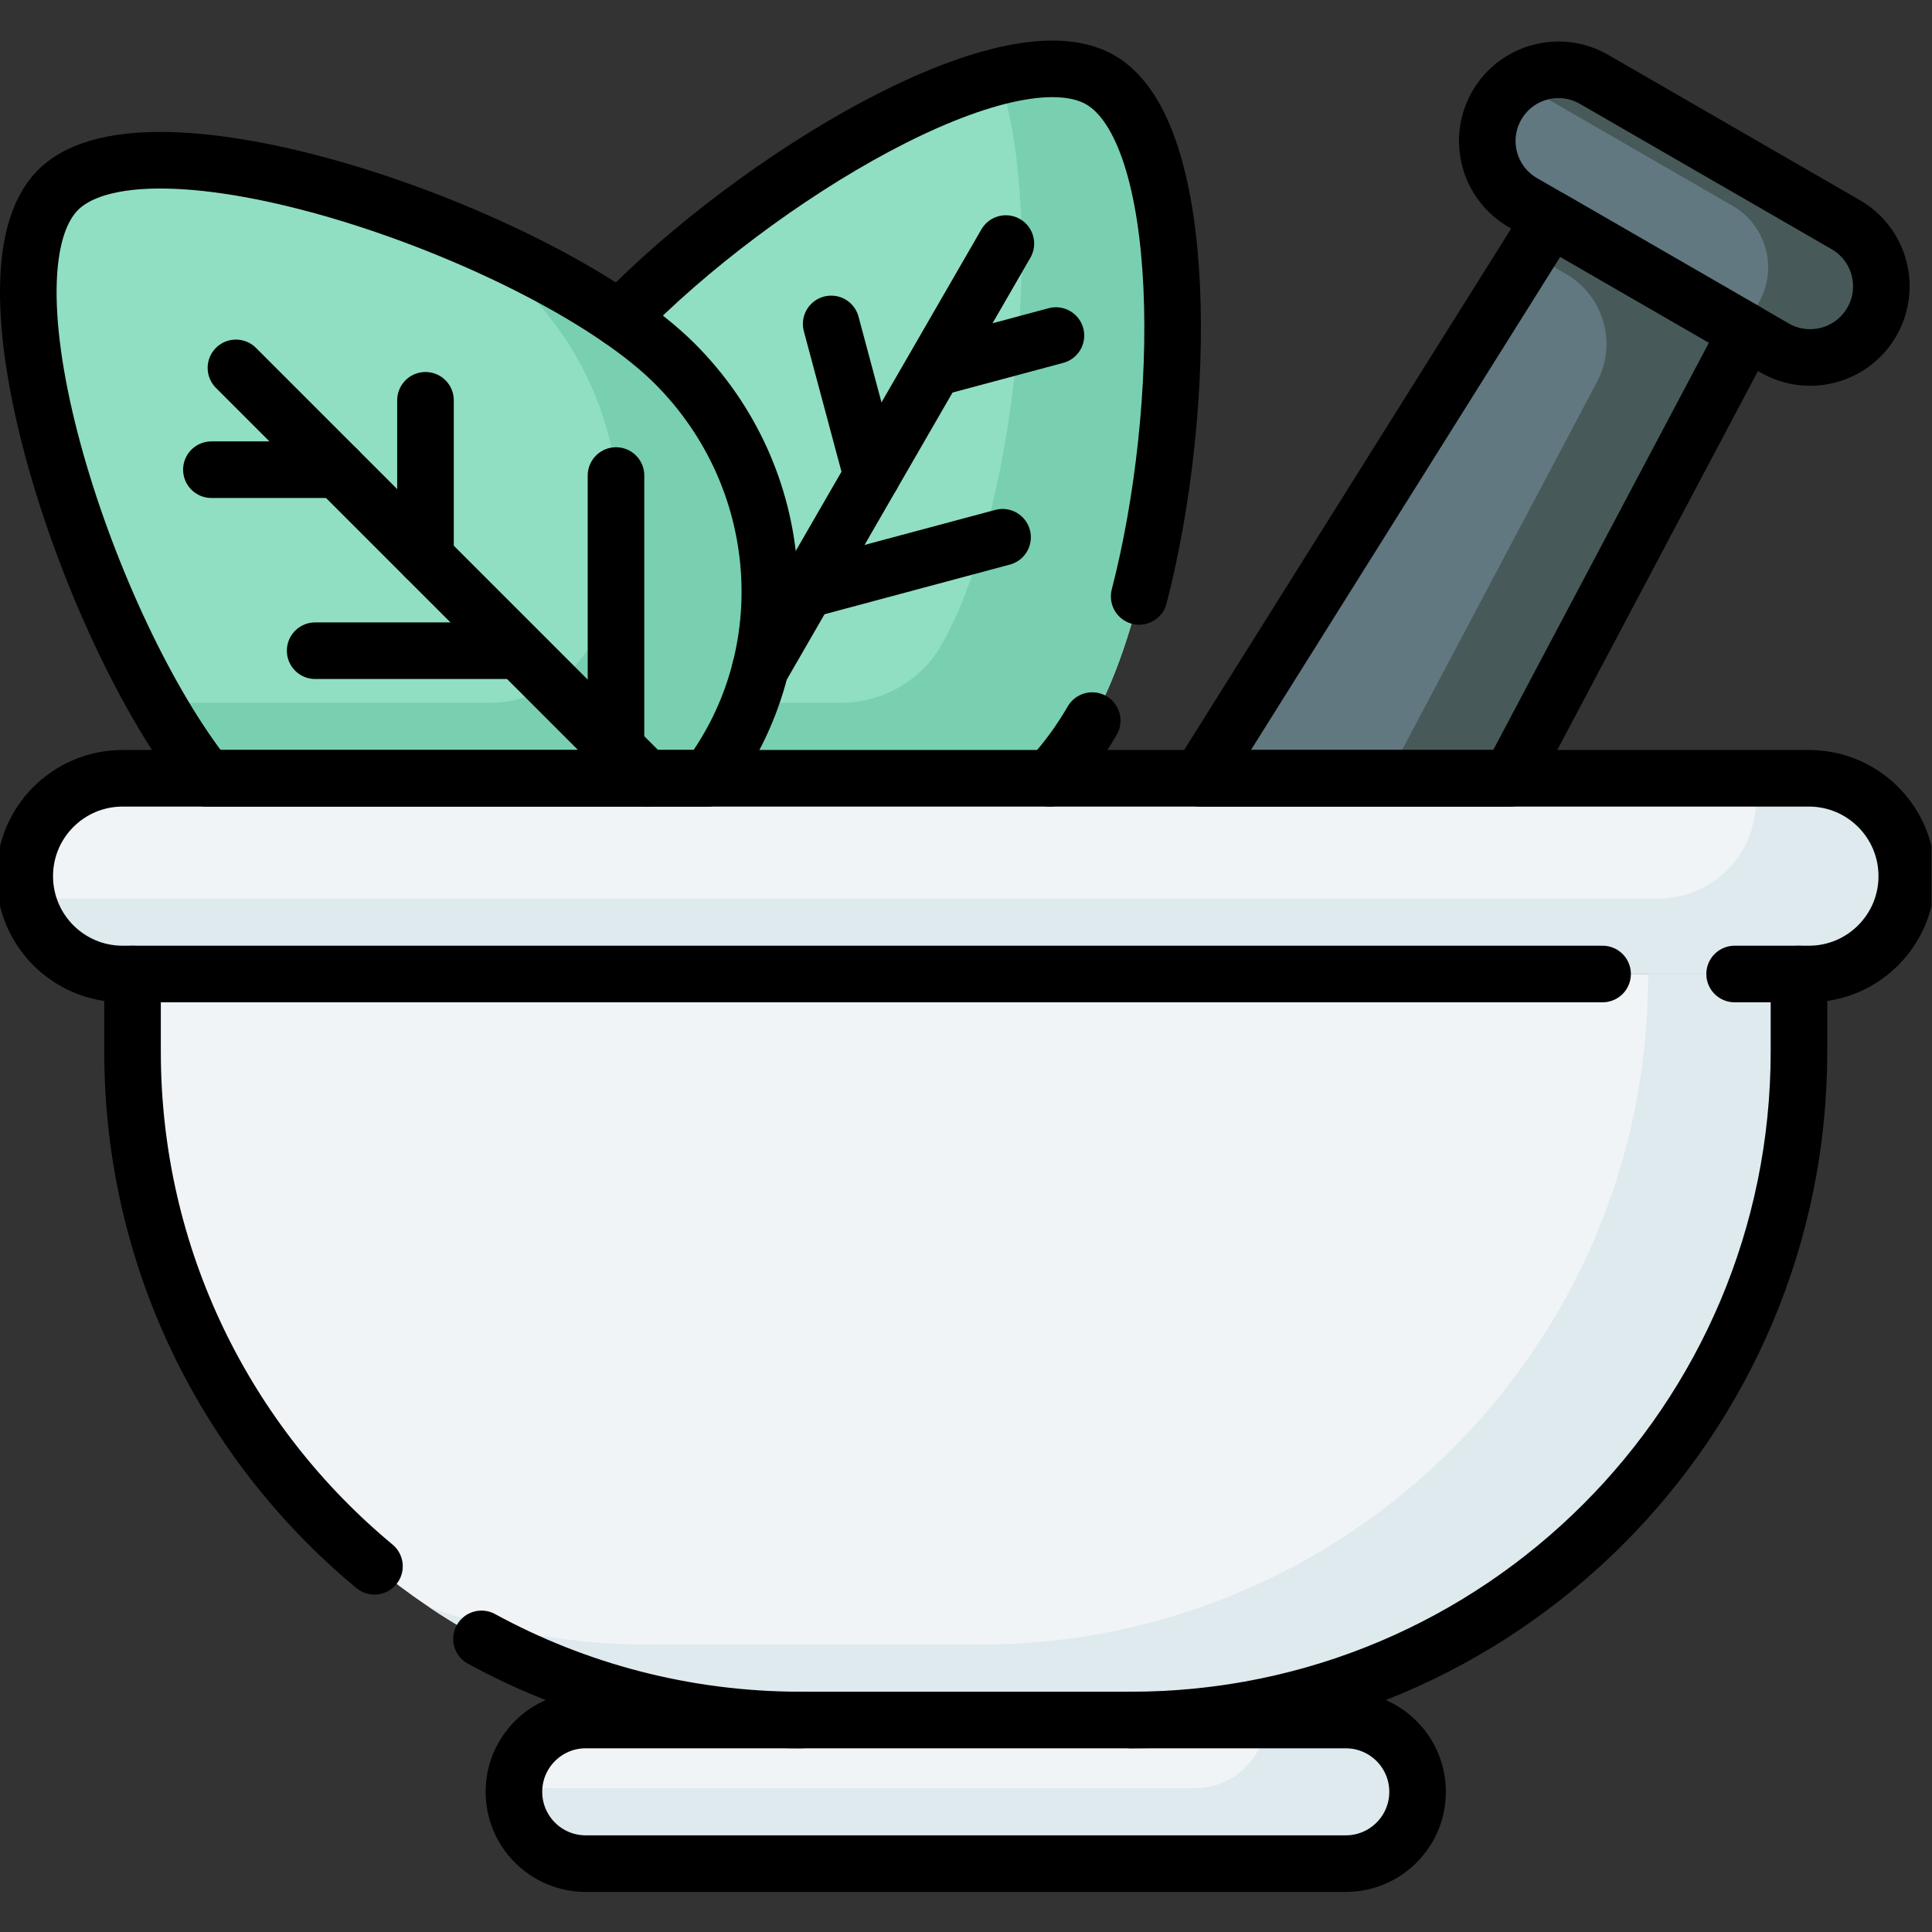<?xml version="1.0" encoding="UTF-8" standalone="no"?> <svg xmlns="http://www.w3.org/2000/svg" xmlns:svg="http://www.w3.org/2000/svg" version="1.1" id="svg3858" xml:space="preserve" width="682.667" height="682.667" viewBox="0 0 682.667 682.667"><rect x="0" y="0" width="682.667" height="682.667" fill="#333333" stroke="none"/><defs id="defs3862"><clipPath id="clipPath3872"><path d="M 0,512 H 512 V 0 H 0 Z" id="path3870"></path></clipPath></defs><g id="g3864" transform="matrix(1.333,0,0,-1.333,0,682.667)"><g id="g3866"><g id="g3868" clip-path="url(#clipPath3872)"><g id="g3874" transform="translate(479.503,305.823)"><path d="m 0,0 h -447.006 c -14.326,0 -25.939,-11.613 -25.939,-25.939 0,-14.327 11.613,-25.94 25.939,-25.94 H 0 c 14.326,0 25.939,11.613 25.939,25.94 C 25.939,-11.613 14.326,0 0,0" style="fill:#f1f4f6;fill-opacity:1;fill-rule:nonzero;stroke:none" id="path3876"></path></g><g id="g3878" transform="translate(356.734,56.192)"><path d="m 0,0 h -201.469 c -10.511,0 -19.034,-8.522 -19.034,-19.034 0,-10.512 8.523,-19.034 19.034,-19.034 H 0 c 10.512,0 19.034,8.522 19.034,19.034 C 19.034,-8.522 10.512,0 0,0" style="fill:#f1f4f6;fill-opacity:1;fill-rule:nonzero;stroke:none" id="path3880"></path></g><g id="g3882" transform="translate(470.4,419.9)"><path d="m 0,0 -66.723,38.522 c -9.022,5.209 -12.114,16.747 -6.905,25.769 5.209,9.022 16.746,12.114 25.769,6.905 L 18.864,32.673 C 27.887,27.464 30.978,15.927 25.769,6.904 20.56,-2.118 9.022,-5.209 0,0" style="fill:#617881;fill-opacity:1;fill-rule:nonzero;stroke:none" id="path3884"></path></g><g id="g3886" transform="translate(187.714,305.823)"><path d="m 0,0 c 24.48,32.624 21.437,79.627 -8.843,109.906 -33.119,33.119 -138.993,70.537 -163.486,46.043 -22.864,-22.865 8.22,-116.634 39.396,-155.949 z" style="fill:#90dfc3;fill-opacity:1;fill-rule:nonzero;stroke:none" id="path3888"></path></g><g id="g3890" transform="translate(178.871,415.729)"><path d="M 0,0 C -12.625,12.625 -35.822,25.875 -61.054,36.081 -52.574,30.794 -45.341,25.341 -40,20 c 24.66,-24.66 31.256,-60.413 19.63,-90.457 -4.568,-11.807 -16.105,-19.449 -28.766,-19.449 h -88.258 c 4.326,-7.547 8.814,-14.338 13.304,-20 H 8.843 C 33.323,-77.283 30.279,-30.279 0,0" style="fill:#78d0b1;fill-opacity:1;fill-rule:nonzero;stroke:none" id="path3892"></path></g><g id="g3894" transform="translate(400.335,305.823)"><path d="M 0,0 62.676,118.344 10.731,148.334 -82.295,0 Z" style="fill:#617881;fill-opacity:1;fill-rule:nonzero;stroke:none" id="path3896"></path></g><g id="g3898" transform="translate(489.265,452.573)"><path d="m 0,0 -66.724,38.523 c -6.479,3.741 -14.255,3.201 -20.053,-0.743 L -30,5 c 9.022,-5.209 12.113,-16.746 6.904,-25.769 -1.467,-2.543 -3.438,-4.614 -5.715,-6.162 l 9.947,-5.742 c 9.022,-5.209 20.559,-2.118 25.768,6.904 C 12.113,-16.746 9.022,-5.209 0,0" style="fill:#475959;fill-opacity:1;fill-rule:nonzero;stroke:none" id="path3900"></path></g><g id="g3902" transform="translate(411.066,454.157)"><path d="m 0,0 -5.673,-9.045 9.717,-5.61 c 9.99,-5.768 13.626,-18.407 8.227,-28.601 l -53.003,-100.078 h -49.159 l -3.135,-5 h 82.295 L 51.944,-29.99 Z" style="fill:#475959;fill-opacity:1;fill-rule:nonzero;stroke:none" id="path3904"></path></g><g id="g3906" transform="translate(178.871,415.729)"><path d="M 0,0 C 30.279,-30.279 33.323,-77.283 8.843,-109.906 H 99.44 c 4.199,4.576 7.97,9.684 11.21,15.295 23.418,40.563 32.159,152.513 2.161,169.833 C 88.196,89.433 21.447,49.202 -14.656,11.896 -8.914,7.944 -3.941,3.941 0,0" style="fill:#90dfc3;fill-opacity:1;fill-rule:nonzero;stroke:none" id="path3908"></path></g><g id="g3910" transform="translate(291.682,490.951)"><path d="m 0,0 c -6.486,3.745 -15.899,3.708 -26.906,0.942 13.041,-38.331 3.702,-117.941 -15.254,-150.775 -0.033,-0.056 -0.066,-0.112 -0.098,-0.168 -5.481,-9.445 -15.706,-15.127 -26.626,-15.127 H -92.97 c -2.668,-7.045 -6.333,-13.784 -10.998,-20 h 90.598 c 4.198,4.576 7.97,9.684 11.21,15.295 C 21.258,-129.271 29.998,-17.32 0,0" style="fill:#78d0b1;fill-opacity:1;fill-rule:nonzero;stroke:none" id="path3912"></path></g><g id="g3914" transform="translate(299.694,56.192)"><path d="m 0,0 h -87.389 c -97.849,0 -177.173,79.323 -177.173,177.172 v 20.579 H 177.173 V 177.172 C 177.173,79.323 97.85,0 0,0" style="fill:#f1f4f6;fill-opacity:1;fill-rule:nonzero;stroke:none" id="path3916"></path></g><g id="g3918" transform="translate(479.503,305.823)"><path d="m 0,0 h -14.744 c 0.447,-1.907 0.683,-3.896 0.683,-5.939 0,-14.327 -11.613,-25.94 -25.939,-25.94 h -432.262 c 2.686,-11.464 12.974,-20 25.256,-20 H 0 c 14.326,0 25.939,11.613 25.939,25.94 C 25.939,-11.613 14.326,0 0,0" style="fill:#dfeaef;fill-opacity:1;fill-rule:nonzero;stroke:none" id="path3920"></path></g><g id="g3922" transform="translate(356.734,56.192)"><path d="M 0,0 H -20.99 C -21.493,-10.063 -29.812,-18.068 -40,-18.068 h -180.479 c -0.015,-0.32 -0.024,-0.642 -0.024,-0.966 0,-10.512 8.523,-19.034 19.034,-19.034 H 0 c 10.512,0 19.034,8.522 19.034,19.034 C 19.034,-8.522 10.512,0 0,0" style="fill:#dfeaef;fill-opacity:1;fill-rule:nonzero;stroke:none" id="path3924"></path></g><g id="g3926" transform="translate(436.867,253.943)"><path d="m 0,0 v -0.579 c 0,-97.849 -79.323,-177.172 -177.173,-177.172 h -87.389 c -20.502,0 -40.192,3.483 -58.509,9.89 28.169,-18.878 62.053,-29.89 98.509,-29.89 h 87.389 c 97.85,0 177.173,79.323 177.173,177.172 V 0 Z" style="fill:#dfeaef;fill-opacity:1;fill-rule:nonzero;stroke:none" id="path3928"></path></g><g id="g3930" transform="translate(459.807,253.943)"><path d="m 0,0 h 19.696 c 14.326,0 25.94,11.614 25.94,25.94 0,14.326 -11.614,25.939 -25.94,25.939 H -427.31 c -14.326,0 -25.939,-11.613 -25.939,-25.939 0,-14.326 11.613,-25.94 25.939,-25.94 L -35,0" style="fill:none;stroke:#000000;stroke-width:15;stroke-linecap:round;stroke-linejoin:round;stroke-miterlimit:10;stroke-dasharray:none;stroke-opacity:1" id="path3932"></path></g><g id="g3934" transform="translate(356.734,56.192)"><path d="m 0,0 h -201.469 c -10.511,0 -19.034,-8.522 -19.034,-19.034 0,-10.512 8.523,-19.034 19.034,-19.034 H 0 c 10.512,0 19.034,8.522 19.034,19.034 C 19.034,-8.522 10.512,0 0,0 Z" style="fill:none;stroke:#000000;stroke-width:15;stroke-linecap:round;stroke-linejoin:round;stroke-miterlimit:10;stroke-dasharray:none;stroke-opacity:1" id="path3936"></path></g><g id="g3938" transform="translate(470.4,419.9)"><path d="m 0,0 -66.723,38.522 c -9.022,5.209 -12.114,16.747 -6.905,25.769 5.209,9.022 16.746,12.114 25.769,6.905 L 18.864,32.673 C 27.887,27.464 30.978,15.927 25.769,6.904 20.56,-2.118 9.022,-5.209 0,0 Z" style="fill:none;stroke:#000000;stroke-width:15;stroke-linecap:round;stroke-linejoin:round;stroke-miterlimit:10;stroke-dasharray:none;stroke-opacity:1" id="path3940"></path></g><g id="g3942" transform="translate(62.544,414.612)"><path d="M 0,0 108.79,-108.79" style="fill:none;stroke:#000000;stroke-width:15;stroke-linecap:round;stroke-linejoin:round;stroke-miterlimit:10;stroke-dasharray:none;stroke-opacity:1" id="path3944"></path></g><g id="g3946" transform="translate(83.539,339.642)"><path d="M 0,0 H 53.115" style="fill:none;stroke:#000000;stroke-width:15;stroke-linecap:round;stroke-linejoin:round;stroke-miterlimit:10;stroke-dasharray:none;stroke-opacity:1" id="path3948"></path></g><g id="g3950" transform="translate(56.037,387.625)"><path d="M 0,0 H 33.495" style="fill:none;stroke:#000000;stroke-width:15;stroke-linecap:round;stroke-linejoin:round;stroke-miterlimit:10;stroke-dasharray:none;stroke-opacity:1" id="path3952"></path></g><g id="g3954" transform="translate(112.787,364.37)"><path d="M 0,0 V 41.65" style="fill:none;stroke:#000000;stroke-width:15;stroke-linecap:round;stroke-linejoin:round;stroke-miterlimit:10;stroke-dasharray:none;stroke-opacity:1" id="path3956"></path></g><g id="g3958" transform="translate(163.288,313.868)"><path d="M 0,0 V 72.207" style="fill:none;stroke:#000000;stroke-width:15;stroke-linecap:round;stroke-linejoin:round;stroke-miterlimit:10;stroke-dasharray:none;stroke-opacity:1" id="path3960"></path></g><g id="g3962" transform="translate(266.634,447.567)"><path d="M 0,0 -65.103,-112.761" style="fill:none;stroke:#000000;stroke-width:15;stroke-linecap:round;stroke-linejoin:round;stroke-miterlimit:10;stroke-dasharray:none;stroke-opacity:1" id="path3964"></path></g><g id="g3966" transform="translate(265.758,369.717)"><path d="M 0,0 -52.137,-13.97" style="fill:none;stroke:#000000;stroke-width:15;stroke-linecap:round;stroke-linejoin:round;stroke-miterlimit:10;stroke-dasharray:none;stroke-opacity:1" id="path3968"></path></g><g id="g3970" transform="translate(279.904,423.183)"><path d="M 0,0 -31.522,-8.446" style="fill:none;stroke:#000000;stroke-width:15;stroke-linecap:round;stroke-linejoin:round;stroke-miterlimit:10;stroke-dasharray:none;stroke-opacity:1" id="path3972"></path></g><g id="g3974" transform="translate(231.106,386.032)"><path d="M 0,0 -10.779,40.231" style="fill:none;stroke:#000000;stroke-width:15;stroke-linecap:round;stroke-linejoin:round;stroke-miterlimit:10;stroke-dasharray:none;stroke-opacity:1" id="path3976"></path></g><g id="g3978" transform="translate(187.714,305.823)"><path d="m 0,0 c 24.48,32.624 21.437,79.627 -8.843,109.906 -33.119,33.119 -138.993,70.537 -163.486,46.043 -22.864,-22.865 8.22,-116.634 39.396,-155.949 z" style="fill:none;stroke:#000000;stroke-width:15;stroke-linecap:round;stroke-linejoin:round;stroke-miterlimit:10;stroke-dasharray:none;stroke-opacity:1" id="path3980"></path></g><g id="g3982" transform="translate(400.335,305.823)"><path d="M 0,0 62.676,118.344 10.731,148.334 -82.295,0 Z" style="fill:none;stroke:#000000;stroke-width:15;stroke-linecap:round;stroke-linejoin:round;stroke-miterlimit:10;stroke-dasharray:none;stroke-opacity:1" id="path3984"></path></g><g id="g3986" transform="translate(301.968,354.029)"><path d="M 0,0 C 12.931,49.961 13.5,123.189 -10.286,136.922 -34.9,151.133 -101.649,110.902 -137.753,73.596" style="fill:none;stroke:#000000;stroke-width:15;stroke-linecap:round;stroke-linejoin:round;stroke-miterlimit:10;stroke-dasharray:none;stroke-opacity:1" id="path3988"></path></g><g id="g3990" transform="translate(278.312,305.823)"><path d="M 0,0 C 4.198,4.576 7.97,9.684 11.21,15.295" style="fill:none;stroke:#000000;stroke-width:15;stroke-linecap:round;stroke-linejoin:round;stroke-miterlimit:10;stroke-dasharray:none;stroke-opacity:1" id="path3992"></path></g><g id="g3994" transform="translate(99.26,96.938)"><path d="m 0,0 c -39.176,32.498 -64.127,81.549 -64.127,136.427 v 20.578" style="fill:none;stroke:#000000;stroke-width:15;stroke-linecap:round;stroke-linejoin:round;stroke-miterlimit:10;stroke-dasharray:none;stroke-opacity:1" id="path3996"></path></g><g id="g3998" transform="translate(212.306,56.192)"><path d="M 0,0 C -30.668,0 -59.517,7.792 -84.673,21.504" style="fill:none;stroke:#000000;stroke-width:15;stroke-linecap:round;stroke-linejoin:round;stroke-miterlimit:10;stroke-dasharray:none;stroke-opacity:1" id="path4000"></path></g><g id="g4002" transform="translate(476.867,253.943)"><path d="m 0,0 v -20.579 c 0,-97.849 -79.323,-177.172 -177.173,-177.172" style="fill:none;stroke:#000000;stroke-width:15;stroke-linecap:round;stroke-linejoin:round;stroke-miterlimit:10;stroke-dasharray:none;stroke-opacity:1" id="path4004"></path></g></g></g></g></svg> 